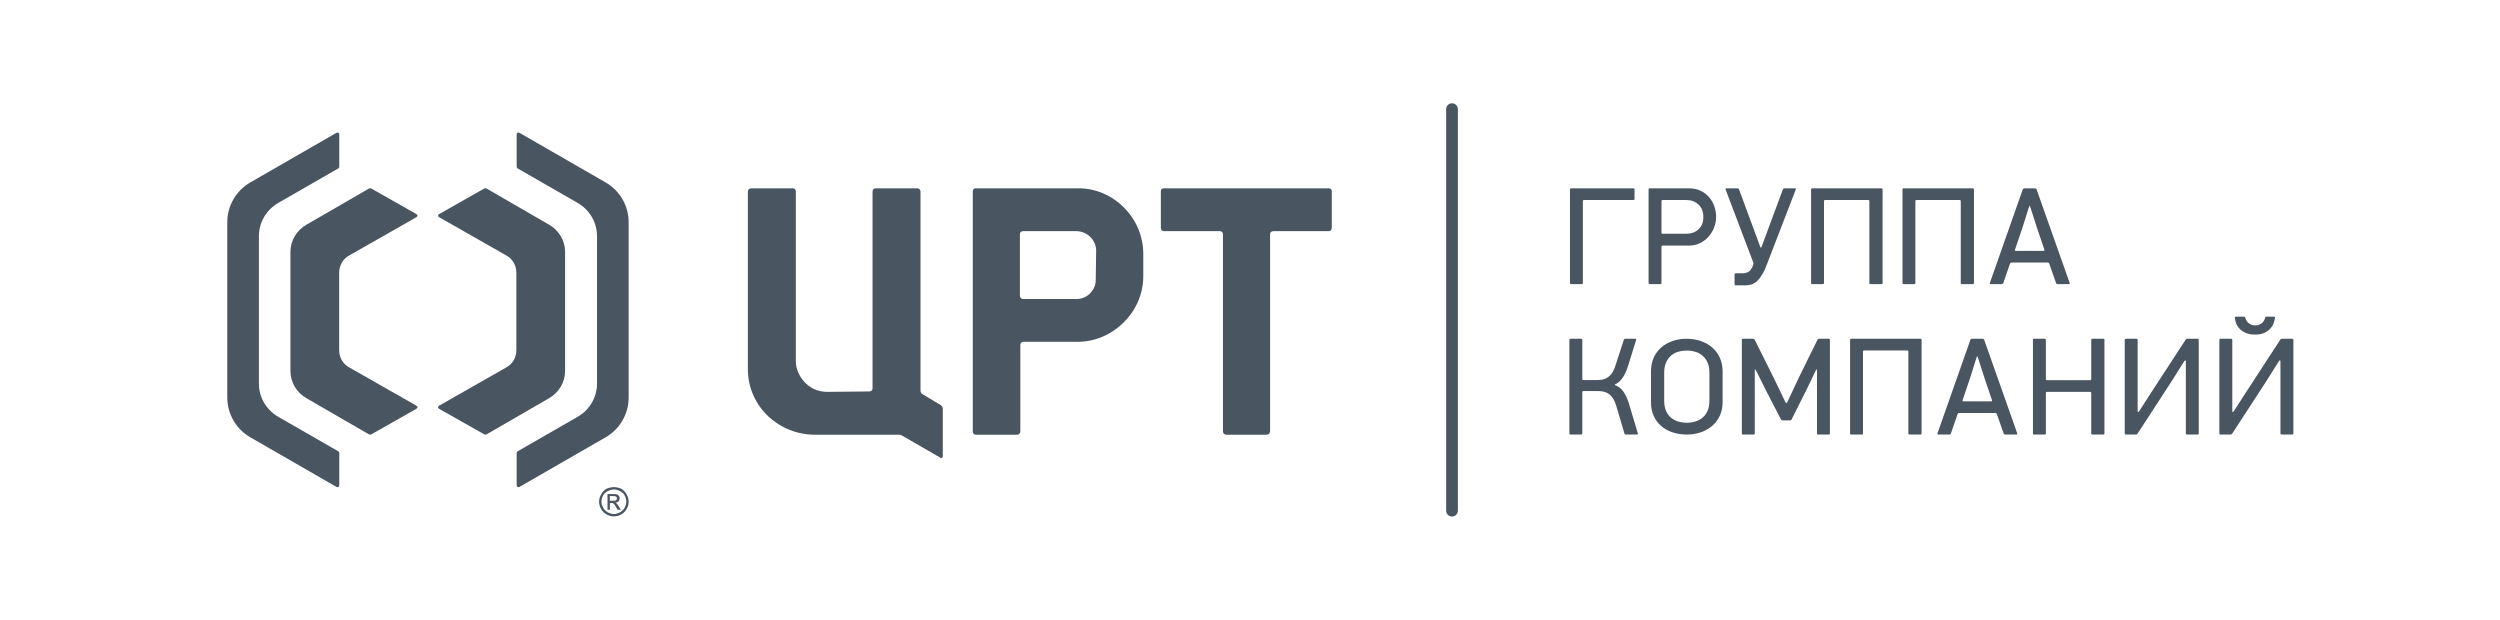 <svg width="121" height="30" viewBox="0 0 121 30" fill="none" xmlns="http://www.w3.org/2000/svg">
<g clip-path="url(#clip0_5583_15032)">
<path fill-rule="evenodd" clip-rule="evenodd" d="M70.277 25C70.121 25 69.994 24.874 69.994 24.719V5.281C69.994 5.126 70.121 5 70.277 5C70.434 5 70.561 5.126 70.561 5.281V24.719C70.561 24.874 70.434 25 70.277 25Z" fill="#495561"/>
<path fill-rule="evenodd" clip-rule="evenodd" d="M64.313 9.114H56.33C56.185 9.114 56.185 9.258 56.185 9.258V11.023C56.185 11.187 56.33 11.187 56.33 11.187H59.025C59.191 11.187 59.191 11.331 59.191 11.331V20.875C59.191 21.04 59.357 21.04 59.357 21.04H61.286C61.432 21.04 61.473 20.937 61.473 20.855V11.331C61.473 11.187 61.639 11.187 61.639 11.187H64.313C64.459 11.187 64.459 11.023 64.459 11.023V9.258C64.459 9.114 64.313 9.114 64.313 9.114ZM52.204 9.114H47.227C47.083 9.114 47.083 9.258 47.083 9.258V20.875C47.083 21.04 47.227 21.04 47.227 21.04H49.218C49.363 21.04 49.384 20.897 49.384 20.897V16.709C49.384 16.544 49.529 16.544 49.529 16.544H52.163C53.842 16.544 55.335 15.128 55.335 13.363V12.296C55.335 10.53 53.883 9.114 52.204 9.114V9.114ZM53.033 13.568C53.033 14.04 52.618 14.471 52.121 14.471H49.529C49.363 14.471 49.363 14.307 49.363 14.307V11.331C49.363 11.187 49.529 11.187 49.529 11.187H52.08C52.618 11.187 53.054 11.618 53.054 12.131C53.054 12.336 53.033 13.322 53.033 13.568V13.568ZM45.631 22.066V19.787C45.631 19.664 45.528 19.604 45.528 19.604L44.636 19.07C44.636 19.07 44.553 19.028 44.553 18.905V9.279C44.553 9.279 44.553 9.114 44.387 9.114H42.376C42.376 9.114 42.231 9.114 42.231 9.279V18.803C42.231 18.803 42.231 18.946 42.065 18.946L40.033 18.966C39.079 18.966 38.539 18.145 38.519 17.529V9.279C38.519 9.279 38.519 9.114 38.374 9.114H36.363C36.363 9.114 36.197 9.114 36.197 9.279V17.858C36.197 19.705 37.73 21.04 39.431 21.04H43.496C43.579 21.04 43.62 21.06 43.62 21.06L45.507 22.148C45.507 22.148 45.528 22.168 45.569 22.168C45.569 22.168 45.631 22.168 45.631 22.066" fill="#495561"/>
<path fill-rule="evenodd" clip-rule="evenodd" d="M29.516 24.236H29.679C29.744 24.236 29.793 24.236 29.826 24.204C29.842 24.187 29.858 24.155 29.858 24.123C29.858 24.107 29.858 24.075 29.842 24.059C29.826 24.043 29.809 24.027 29.793 24.027C29.76 24.01 29.727 24.01 29.663 24.01H29.516V24.236ZM29.403 24.67V23.914H29.663C29.76 23.914 29.826 23.914 29.858 23.929C29.907 23.946 29.939 23.962 29.955 24.01C29.988 24.043 29.988 24.075 29.988 24.123C29.988 24.171 29.971 24.22 29.939 24.268C29.89 24.3 29.842 24.332 29.776 24.332C29.793 24.348 29.826 24.348 29.842 24.364C29.874 24.396 29.907 24.445 29.955 24.525L30.053 24.67H29.89L29.826 24.558C29.776 24.461 29.727 24.396 29.695 24.38C29.679 24.348 29.646 24.348 29.597 24.348H29.516V24.67H29.403V24.67ZM29.712 23.688C29.615 23.688 29.516 23.72 29.419 23.769C29.322 23.817 29.24 23.882 29.191 23.978C29.143 24.075 29.11 24.172 29.11 24.284C29.11 24.38 29.143 24.477 29.191 24.574C29.24 24.67 29.322 24.735 29.419 24.799C29.516 24.847 29.615 24.88 29.712 24.88C29.808 24.88 29.907 24.847 30.004 24.799C30.102 24.735 30.183 24.67 30.232 24.574C30.281 24.477 30.313 24.38 30.313 24.284C30.313 24.171 30.281 24.075 30.232 23.978C30.183 23.882 30.102 23.817 30.004 23.769C29.907 23.72 29.809 23.688 29.712 23.688ZM29.712 23.576C29.826 23.576 29.955 23.608 30.069 23.656C30.183 23.72 30.265 23.818 30.329 23.93C30.395 24.043 30.427 24.155 30.427 24.284C30.427 24.396 30.395 24.525 30.329 24.638C30.265 24.751 30.183 24.831 30.069 24.896C29.955 24.96 29.842 24.993 29.712 24.993C29.581 24.993 29.467 24.96 29.354 24.896C29.24 24.831 29.159 24.751 29.094 24.638C29.029 24.525 28.996 24.396 28.996 24.284C28.996 24.155 29.029 24.043 29.094 23.93C29.159 23.818 29.24 23.72 29.354 23.656C29.467 23.608 29.597 23.576 29.712 23.576Z" fill="#495561"/>
<path fill-rule="evenodd" clip-rule="evenodd" d="M29.3 8.822L25.134 6.424C25.07 6.403 25.007 6.424 25.007 6.508V8.065C25.007 8.107 25.028 8.128 25.05 8.149L27.94 9.811C28.535 10.148 28.896 10.758 28.896 11.431V18.564C28.896 19.237 28.535 19.847 27.94 20.184L25.05 21.845C25.028 21.867 25.007 21.889 25.007 21.93V23.486C25.007 23.571 25.07 23.592 25.134 23.571L29.3 21.173C30.002 20.773 30.427 20.036 30.427 19.237V10.758C30.427 9.959 30.001 9.222 29.3 8.822ZM12.127 8.822L16.293 6.424C16.356 6.403 16.42 6.424 16.42 6.508V8.065C16.42 8.107 16.399 8.128 16.377 8.149L13.486 9.811C12.892 10.148 12.531 10.758 12.531 11.431V18.564C12.531 19.237 12.892 19.847 13.486 20.184L16.377 21.845C16.399 21.867 16.42 21.889 16.42 21.93V23.486C16.42 23.571 16.357 23.592 16.293 23.571L12.127 21.173C11.426 20.773 11 20.036 11 19.237V10.758C11 9.959 11.426 9.222 12.127 8.822Z" fill="#495561"/>
<path fill-rule="evenodd" clip-rule="evenodd" d="M20.156 19.636L16.905 17.784C16.585 17.616 16.415 17.28 16.415 16.943V13.204C16.415 12.867 16.585 12.531 16.905 12.363L20.156 10.511C20.224 10.469 20.221 10.406 20.156 10.364L18.562 9.459L17.967 9.123C17.925 9.102 17.904 9.123 17.861 9.123L14.843 10.869C14.354 11.143 14.057 11.648 14.057 12.195V17.953C14.057 18.5 14.354 19.005 14.843 19.279L17.861 21.025C17.904 21.025 17.925 21.046 17.967 21.025L18.562 20.688L20.156 19.784C20.221 19.741 20.224 19.678 20.156 19.636M21.251 19.636L24.503 17.784C24.822 17.616 24.992 17.28 24.992 16.943V13.204C24.992 12.867 24.822 12.531 24.503 12.363L21.251 10.511C21.184 10.469 21.187 10.406 21.251 10.364L22.845 9.459L23.441 9.123C23.483 9.102 23.504 9.123 23.547 9.123L26.564 10.869C27.054 11.143 27.35 11.648 27.35 12.195V17.953C27.35 18.5 27.054 19.005 26.564 19.279L23.547 21.025C23.504 21.025 23.483 21.046 23.441 21.025L22.845 20.688L21.251 19.784C21.187 19.741 21.184 19.678 21.251 19.636" fill="#495561"/>
<path fill-rule="evenodd" clip-rule="evenodd" d="M76.611 9.733V13.698C76.611 13.727 76.587 13.751 76.557 13.751H76.039C76.01 13.751 75.986 13.727 75.986 13.698V9.167C75.986 9.138 76.01 9.114 76.039 9.114H79.059C79.089 9.114 79.113 9.138 79.113 9.167V9.627C79.113 9.656 79.089 9.679 79.059 9.679H76.664C76.635 9.679 76.611 9.703 76.611 9.733ZM82.208 9.901C82.051 9.754 81.851 9.68 81.606 9.68H80.47C80.44 9.68 80.416 9.703 80.416 9.733V11.261C80.416 11.29 80.44 11.314 80.47 11.314H81.606C81.851 11.314 82.051 11.243 82.208 11.1C82.364 10.956 82.442 10.756 82.442 10.5C82.442 10.245 82.364 10.05 82.208 9.901ZM82.969 10.995C82.908 11.159 82.82 11.307 82.707 11.438C82.594 11.572 82.456 11.679 82.293 11.762C82.13 11.845 81.944 11.887 81.736 11.887H80.47C80.44 11.887 80.416 11.911 80.416 11.94V13.698C80.416 13.727 80.392 13.751 80.363 13.751H79.844C79.815 13.751 79.791 13.728 79.791 13.698V9.168C79.791 9.138 79.815 9.114 79.844 9.114H81.736C81.962 9.114 82.157 9.156 82.323 9.239C82.489 9.322 82.626 9.429 82.735 9.562C82.844 9.694 82.925 9.842 82.979 10.006C83.033 10.17 83.061 10.335 83.061 10.5C83.061 10.666 83.03 10.831 82.969 10.995V10.995ZM85.305 13.26C85.224 13.399 85.141 13.51 85.054 13.592C84.968 13.676 84.876 13.733 84.779 13.764C84.681 13.795 84.578 13.811 84.469 13.811H84.007C83.977 13.811 83.953 13.787 83.953 13.758V13.279C83.953 13.249 83.977 13.226 84.007 13.226H84.347C84.442 13.226 84.529 13.206 84.608 13.165C84.688 13.125 84.759 13.037 84.823 12.902L84.859 12.804C84.869 12.777 84.869 12.732 84.859 12.705L83.516 9.164C83.506 9.136 83.521 9.114 83.551 9.114H84.097C84.126 9.114 84.158 9.136 84.169 9.164L85.192 11.938C85.202 11.965 85.218 11.988 85.228 11.988C85.237 11.988 85.253 11.965 85.263 11.938L86.293 9.164C86.304 9.136 86.336 9.114 86.365 9.114H86.884C86.914 9.114 86.929 9.136 86.918 9.164L85.544 12.727C85.467 12.944 85.387 13.12 85.305 13.259M90.478 13.698V9.733C90.478 9.703 90.454 9.679 90.424 9.679H88.336C88.306 9.679 88.282 9.703 88.282 9.733V13.698C88.282 13.727 88.258 13.751 88.228 13.751H87.71C87.681 13.751 87.657 13.727 87.657 13.698V9.167C87.657 9.138 87.681 9.114 87.71 9.114H91.063C91.093 9.114 91.117 9.138 91.117 9.167V13.698C91.117 13.727 91.093 13.751 91.063 13.751H90.531C90.502 13.751 90.478 13.727 90.478 13.698ZM94.901 13.698V9.733C94.901 9.703 94.877 9.679 94.847 9.679H92.759C92.729 9.679 92.705 9.703 92.705 9.733V13.698C92.705 13.727 92.681 13.751 92.652 13.751H92.134C92.104 13.751 92.08 13.727 92.08 13.698V9.167C92.08 9.138 92.104 9.114 92.134 9.114H95.486C95.516 9.114 95.54 9.138 95.54 9.167V13.698C95.54 13.727 95.516 13.751 95.486 13.751H94.954C94.924 13.751 94.901 13.727 94.901 13.698ZM98.204 10.013L97.88 11.039L97.522 12.092C97.513 12.119 97.529 12.142 97.559 12.142H98.914C98.944 12.142 98.96 12.119 98.951 12.092L98.594 11.039L98.264 10.013C98.255 9.985 98.241 9.962 98.233 9.962C98.226 9.962 98.212 9.985 98.204 10.013ZM99.514 13.701L99.183 12.758C99.173 12.73 99.141 12.707 99.111 12.707H97.356C97.326 12.707 97.294 12.73 97.285 12.758L96.959 13.701C96.949 13.729 96.918 13.751 96.888 13.751H96.343C96.313 13.751 96.297 13.729 96.307 13.701L97.903 9.164C97.913 9.137 97.945 9.114 97.974 9.114H98.499C98.528 9.114 98.56 9.137 98.57 9.164L100.174 13.701C100.184 13.729 100.168 13.751 100.138 13.751H99.586C99.556 13.751 99.524 13.729 99.514 13.701ZM75.958 20.98V16.449C75.958 16.42 75.982 16.396 76.012 16.396H76.53C76.56 16.396 76.584 16.42 76.584 16.449V18.342C76.584 18.371 76.608 18.395 76.638 18.395H77.312C77.383 18.395 77.461 18.388 77.542 18.375C77.624 18.361 77.705 18.331 77.783 18.284C77.863 18.237 77.937 18.169 78.004 18.079C78.072 17.989 78.132 17.868 78.181 17.715L78.593 16.447C78.602 16.419 78.633 16.396 78.663 16.396H79.155C79.184 16.396 79.201 16.419 79.192 16.447L78.786 17.749C78.714 17.977 78.621 18.169 78.508 18.32C78.407 18.456 78.295 18.55 78.171 18.605C78.143 18.616 78.143 18.631 78.171 18.642C78.341 18.707 78.477 18.812 78.575 18.957C78.684 19.116 78.773 19.31 78.841 19.538L79.274 20.982C79.283 21.011 79.266 21.033 79.236 21.033H78.69C78.661 21.033 78.63 21.011 78.622 20.982L78.229 19.647C78.183 19.494 78.129 19.37 78.062 19.273C77.997 19.177 77.926 19.104 77.848 19.054C77.771 19.005 77.69 18.971 77.604 18.954C77.518 18.936 77.432 18.927 77.346 18.927H76.638C76.608 18.927 76.584 18.951 76.584 18.98V20.98C76.584 21.009 76.56 21.033 76.53 21.033H76.012C75.982 21.033 75.958 21.009 75.958 20.98M82.736 18.038C82.736 17.85 82.707 17.688 82.648 17.553C82.589 17.418 82.51 17.308 82.411 17.221C82.311 17.133 82.195 17.069 82.061 17.029C81.928 16.988 81.788 16.968 81.638 16.968C81.488 16.968 81.348 16.988 81.214 17.029C81.081 17.069 80.966 17.133 80.869 17.221C80.772 17.308 80.694 17.418 80.635 17.553C80.576 17.688 80.547 17.85 80.547 18.038V19.397C80.547 19.586 80.576 19.748 80.635 19.882C80.694 20.017 80.773 20.126 80.872 20.211C80.972 20.297 81.088 20.36 81.221 20.4C81.354 20.441 81.493 20.461 81.638 20.461C81.782 20.461 81.927 20.441 82.058 20.4C82.189 20.36 82.305 20.297 82.407 20.211C82.509 20.126 82.589 20.017 82.648 19.882C82.707 19.748 82.736 19.586 82.736 19.397V18.038ZM83.374 19.472C83.374 19.709 83.33 19.925 83.242 20.117C83.153 20.31 83.031 20.474 82.874 20.609C82.717 20.743 82.534 20.848 82.322 20.921C82.111 20.996 81.883 21.032 81.638 21.032C81.392 21.032 81.149 20.995 80.936 20.921C80.723 20.848 80.54 20.743 80.388 20.609C80.236 20.474 80.118 20.31 80.034 20.117C79.95 19.925 79.908 19.709 79.908 19.472V17.965C79.908 17.731 79.95 17.518 80.034 17.325C80.118 17.132 80.236 16.967 80.388 16.831C80.54 16.694 80.723 16.587 80.936 16.511C81.149 16.434 81.383 16.396 81.638 16.396C81.892 16.396 82.12 16.434 82.332 16.511C82.546 16.587 82.731 16.694 82.885 16.831C83.039 16.967 83.159 17.133 83.245 17.325C83.331 17.518 83.374 17.731 83.374 17.965V19.472ZM86.503 19.47L87.058 18.287L87.966 16.444C87.98 16.417 88.014 16.396 88.043 16.396H88.514C88.543 16.396 88.567 16.42 88.567 16.449V20.98C88.567 21.009 88.543 21.033 88.514 21.033H87.996C87.966 21.033 87.942 21.009 87.942 20.98V17.929C87.942 17.9 87.935 17.876 87.926 17.876C87.916 17.876 87.898 17.898 87.886 17.924L87.48 18.772L86.715 20.299C86.702 20.325 86.668 20.346 86.638 20.346H86.276C86.246 20.346 86.211 20.325 86.198 20.299L85.475 18.899L84.988 17.924C84.975 17.897 84.957 17.876 84.947 17.876C84.938 17.876 84.931 17.9 84.931 17.929V20.98C84.931 21.009 84.907 21.032 84.877 21.032H84.359C84.329 21.032 84.305 21.009 84.305 20.98V16.449C84.305 16.42 84.329 16.396 84.359 16.396H84.849C84.879 16.396 84.914 16.417 84.927 16.443L85.848 18.287L86.417 19.471C86.429 19.497 86.449 19.518 86.46 19.518C86.471 19.518 86.491 19.497 86.503 19.47M92.365 20.98V17.015C92.365 16.985 92.341 16.962 92.311 16.962H90.223C90.193 16.962 90.169 16.985 90.169 17.015V20.98C90.169 21.009 90.145 21.033 90.116 21.033H89.598C89.568 21.033 89.544 21.009 89.544 20.98V16.449C89.544 16.42 89.568 16.396 89.598 16.396H92.951C92.98 16.396 93.004 16.42 93.004 16.449V20.98C93.004 21.009 92.98 21.033 92.951 21.033H92.418C92.389 21.033 92.365 21.009 92.365 20.98ZM95.668 17.294L95.344 18.32L94.986 19.374C94.977 19.402 94.993 19.424 95.023 19.424H96.378C96.408 19.424 96.424 19.402 96.415 19.374L96.057 18.32L95.728 17.294C95.719 17.267 95.705 17.244 95.697 17.244C95.69 17.244 95.677 17.267 95.668 17.294ZM96.978 20.983L96.647 20.04C96.636 20.012 96.605 19.99 96.575 19.99H94.819C94.789 19.99 94.757 20.012 94.748 20.04L94.423 20.983C94.413 21.011 94.382 21.033 94.352 21.033H93.807C93.777 21.033 93.761 21.011 93.771 20.983L95.367 16.446C95.377 16.418 95.409 16.396 95.438 16.396H95.963C95.992 16.396 96.024 16.418 96.034 16.446L97.637 20.983C97.647 21.011 97.631 21.033 97.602 21.033H97.049C97.02 21.033 96.988 21.011 96.978 20.983ZM101.216 20.98V19.019C101.216 18.99 101.192 18.966 101.162 18.966H99.073C99.044 18.966 99.02 18.99 99.02 19.019V20.98C99.02 21.009 98.996 21.033 98.966 21.033H98.448C98.418 21.033 98.394 21.009 98.394 20.98V16.449C98.394 16.42 98.418 16.396 98.448 16.396H98.966C98.996 16.396 99.02 16.42 99.02 16.449V18.349C99.02 18.378 99.044 18.402 99.073 18.402H101.162C101.192 18.402 101.216 18.378 101.216 18.349V16.449C101.216 16.42 101.24 16.396 101.269 16.396H101.801C101.831 16.396 101.855 16.42 101.855 16.449V20.98C101.855 21.009 101.831 21.033 101.801 21.033H101.269C101.24 21.033 101.216 21.009 101.216 20.98ZM105.717 17.484L105.066 18.516L103.457 20.988C103.441 21.013 103.404 21.033 103.374 21.033H102.89C102.861 21.033 102.837 21.009 102.837 20.98V16.449C102.837 16.42 102.861 16.396 102.89 16.396H103.409C103.438 16.396 103.462 16.42 103.462 16.449V19.89C103.462 19.919 103.473 19.943 103.486 19.943C103.499 19.943 103.523 19.923 103.539 19.898L104.108 19.014L105.785 16.441C105.801 16.416 105.838 16.396 105.868 16.396H106.365C106.395 16.396 106.419 16.42 106.419 16.449V20.98C106.419 21.009 106.395 21.033 106.365 21.033H105.847C105.818 21.033 105.794 21.009 105.794 20.98V17.492C105.794 17.463 105.783 17.439 105.77 17.439C105.757 17.439 105.733 17.459 105.717 17.484M108.671 15.379C108.678 15.408 108.688 15.437 108.702 15.467C108.724 15.518 108.757 15.563 108.797 15.606C108.838 15.648 108.888 15.683 108.947 15.71C109.005 15.737 109.071 15.75 109.144 15.75C109.225 15.75 109.297 15.737 109.358 15.71C109.42 15.683 109.469 15.648 109.511 15.606C109.553 15.563 109.582 15.517 109.603 15.467C109.615 15.437 109.624 15.408 109.629 15.379C109.634 15.35 109.658 15.326 109.687 15.326H110.063C110.092 15.326 110.114 15.35 110.11 15.379C110.099 15.454 110.08 15.531 110.055 15.612C110.023 15.713 109.97 15.806 109.895 15.891C109.82 15.977 109.723 16.048 109.603 16.107C109.483 16.165 109.33 16.194 109.144 16.194C108.959 16.194 108.803 16.165 108.678 16.107C108.554 16.048 108.454 15.977 108.379 15.891C108.305 15.806 108.25 15.713 108.216 15.612C108.189 15.531 108.172 15.454 108.167 15.38C108.165 15.35 108.189 15.326 108.219 15.326H108.608C108.637 15.326 108.664 15.35 108.671 15.379ZM110.298 17.484L109.647 18.516L108.038 20.988C108.022 21.013 107.985 21.033 107.955 21.033H107.471C107.441 21.033 107.417 21.009 107.417 20.98V16.449C107.417 16.42 107.441 16.396 107.471 16.396H107.989C108.019 16.396 108.043 16.42 108.043 16.449V19.89C108.043 19.919 108.053 19.943 108.066 19.943C108.079 19.943 108.103 19.923 108.119 19.898L108.689 19.014L110.366 16.441C110.382 16.416 110.419 16.396 110.449 16.396H110.946C110.976 16.396 111 16.42 111 16.449V20.98C111 21.009 110.976 21.033 110.946 21.033H110.428C110.398 21.033 110.374 21.009 110.374 20.98V17.492C110.374 17.463 110.364 17.439 110.35 17.439C110.337 17.439 110.314 17.459 110.298 17.484V17.484Z" fill="#495561"/>
</g>
<defs>
<clipPath id="clip0_5583_15032">
<rect width="100" height="20" fill="white" transform="translate(11 5)"/>
</clipPath>
</defs>
</svg>
